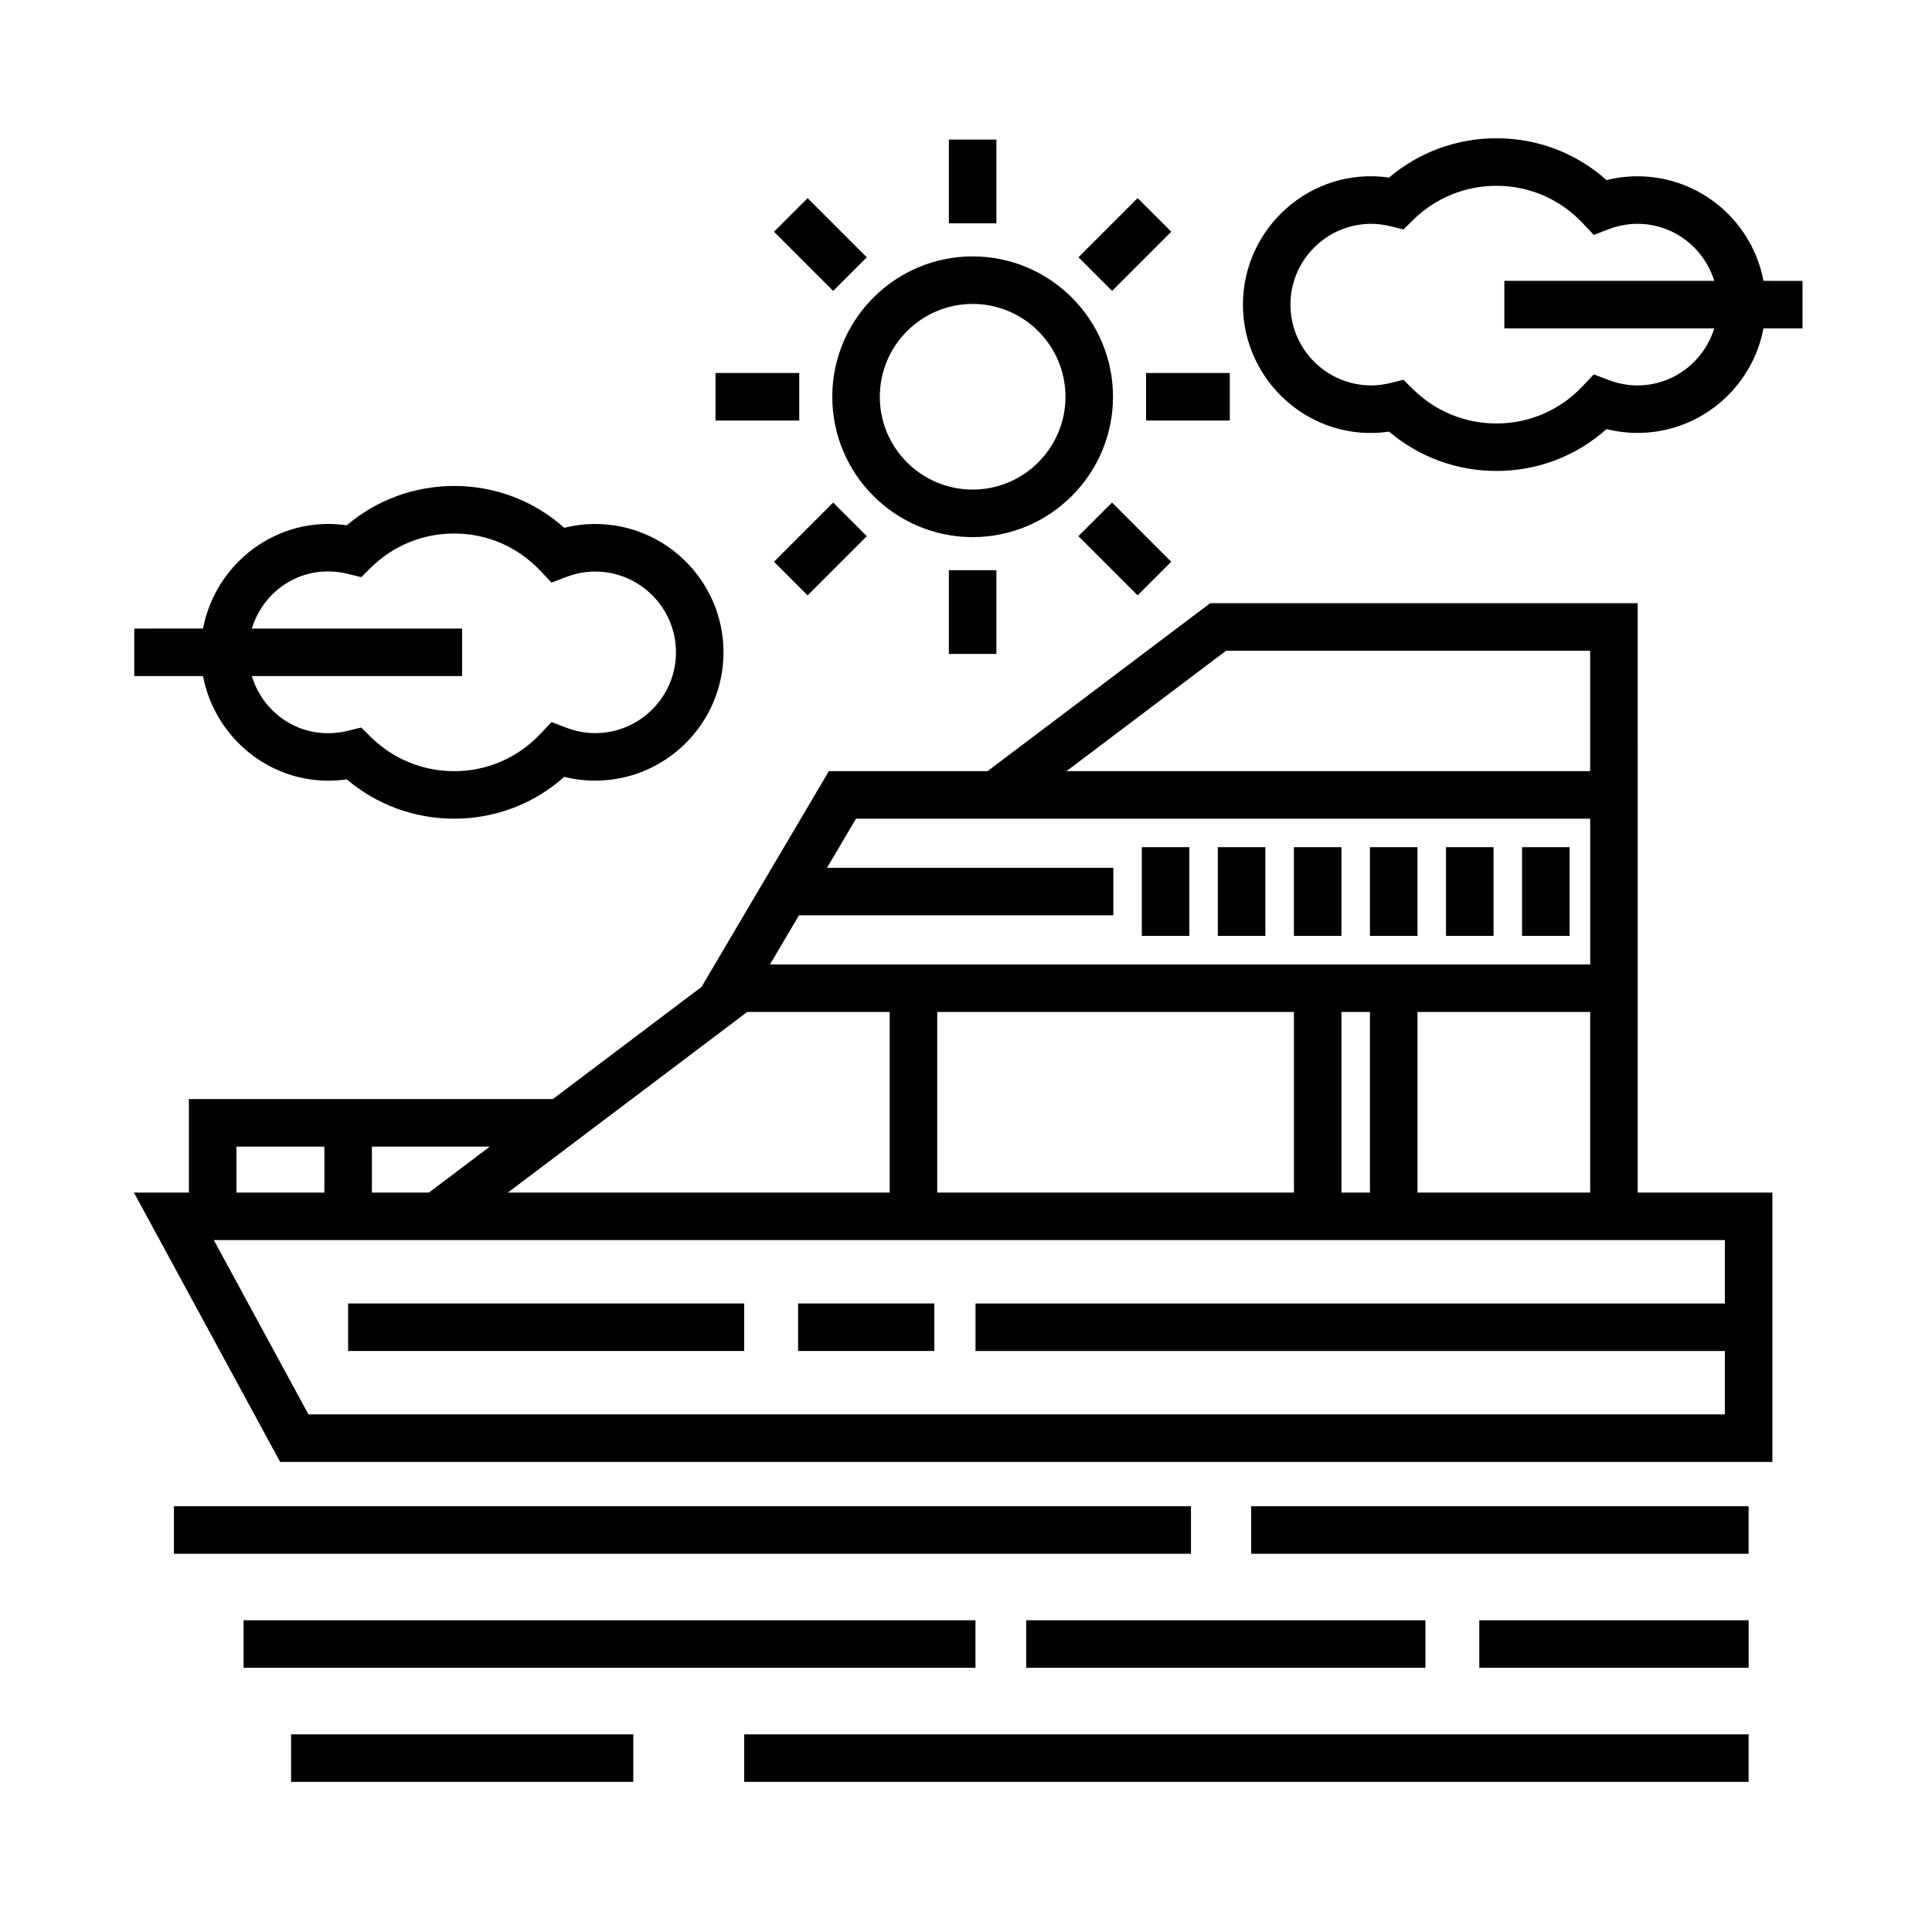 <?xml version="1.0" encoding="UTF-8"?>
<!-- Uploaded to: ICON Repo, www.iconrepo.com, Generator: ICON Repo Mixer Tools -->
<svg fill="#000000" width="800px" height="800px" version="1.1" viewBox="144 144 512 512" xmlns="http://www.w3.org/2000/svg">
 <g>
  <path d="m355.5 489.43h36.109v12.594h-36.109z"/>
  <path d="m236.26 489.43h104.96v12.594h-104.96z"/>
  <path d="m190.08 543.17h269.54v12.594h-269.54z"/>
  <path d="m475.57 543.17h131.83v12.594h-131.83z"/>
  <path d="m208.55 573.39h193.96v12.594h-193.96z"/>
  <path d="m221.14 603.62h90.688v12.594h-90.688z"/>
  <path d="m341.22 603.62h266.18v12.594h-266.18z"/>
  <path d="m415.95 573.39h105.8v12.594h-105.8z"/>
  <path d="m536.03 573.39h71.375v12.594h-71.375z"/>
  <path d="m578.01 303.86h-113.31l-58.996 44.5h-42.043l-33.75 57.184-39.406 29.727h-96.438v24.777h-14.57l38.742 71.375h395.46v-71.375h-35.691zm-58.355 156.19v-47.867h45.762v47.867zm-241.08 0 63.449-47.867h37.754v47.867zm113.8-47.867h94.531v47.867h-94.531zm107.12 0h7.559v47.867h-7.559zm-30.582-95.723h96.496v31.906h-138.79zm-113.18 70.109h83.309v-12.594l-75.871-0.004 7.684-13.012h194.57v38.629h-217.37zm-98.07 73.48h-15.105v-12.184h31.25zm-51.004-12.184h23.301v12.184h-23.301zm394.45 41.574h-198.59v12.594h198.59v16.793h-375.37l-25.07-46.184h400.44z"/>
  <path d="m547.36 368.51h12.594v23.512h-12.594z"/>
  <path d="m527.21 368.51h12.594v23.512h-12.594z"/>
  <path d="m507.05 368.51h12.594v23.512h-12.594z"/>
  <path d="m486.9 368.51h12.594v23.512h-12.594z"/>
  <path d="m466.74 368.51h12.594v23.512h-12.594z"/>
  <path d="m446.59 368.51h12.594v23.512h-12.594z"/>
  <path d="m235.9 350.54c7.957 6.742 17.938 10.418 28.449 10.418 10.906 0 21.129-3.91 29.191-11.09 2.684 0.676 5.426 1.012 8.184 1.012 18.75 0 34.008-15.254 34.008-34.008 0-18.75-15.254-34.008-34.008-34.008-2.754 0-5.496 0.336-8.184 1.012-8.066-7.18-18.289-11.09-29.191-11.09-10.52 0-20.5 3.68-28.449 10.418-18.516-2.664-34.824 10.121-38.09 27.367l-18.227 0.008v12.594h18.227c3.262 17.246 19.57 30.035 38.09 27.367zm0.402-54.426 3.426 0.84 2.508-2.481c5.934-5.863 13.789-9.09 22.117-9.09 8.742 0 16.879 3.531 22.91 9.941l2.891 3.074 3.941-1.5c2.488-0.945 5.055-1.43 7.633-1.43 11.805 0 21.41 9.609 21.41 21.41 0 11.805-9.609 21.41-21.41 21.41-2.578 0-5.144-0.484-7.633-1.43l-3.941-1.5-2.891 3.074c-6.031 6.41-14.168 9.941-22.91 9.941-8.328 0-16.176-3.231-22.117-9.09l-2.508-2.481-3.426 0.84c-11.91 2.938-22.445-4.18-25.562-14.465h55.715v-12.594h-55.715c3.121-10.297 13.656-17.418 25.562-14.473z"/>
  <path d="m401.76 286.34c20.512 0 37.195-16.688 37.195-37.195 0-20.512-16.688-37.195-37.195-37.195-20.512 0-37.195 16.688-37.195 37.195-0.004 20.508 16.68 37.195 37.195 37.195zm0-61.797c13.562 0 24.602 11.035 24.602 24.602 0 13.562-11.035 24.602-24.602 24.602-13.566 0-24.602-11.035-24.602-24.602-0.004-13.562 11.035-24.602 24.602-24.602z"/>
  <path d="m395.46 295.11h12.594v22.184h-12.594z"/>
  <path d="m395.46 181h12.594v22.184h-12.594z"/>
  <path d="m333.62 242.85h22.184v12.594h-22.184z"/>
  <path d="m447.72 242.85h22.184v12.594h-22.184z"/>
  <path d="m358.02 196.5 15.688 15.688-8.906 8.906-15.688-15.688z"/>
  <path d="m445.48 301.77-15.684-15.688 8.906-8.906 15.684 15.688z"/>
  <path d="m445.49 196.5 8.906 8.906-15.684 15.684-8.906-8.906z"/>
  <path d="m373.71 286.09-15.688 15.688-8.906-8.906 15.688-15.688z"/>
  <path d="m611.34 218.43c-2.961-15.75-16.801-27.711-33.398-27.711-2.762 0-5.496 0.336-8.184 1.012-8.066-7.18-18.289-11.09-29.191-11.09-10.52 0-20.5 3.68-28.457 10.418-20.73-2.973-38.719 13.359-38.719 33.664 0 20.305 17.977 36.668 38.723 33.664 7.957 6.742 17.938 10.418 28.449 10.418 10.906 0 21.125-3.91 29.191-11.094 2.684 0.676 5.426 1.02 8.184 1.02 16.594 0 30.434-11.961 33.398-27.711l10.344 0.008v-12.594zm-33.402 27.711c-2.578 0-5.144-0.484-7.637-1.43l-3.941-1.5-2.887 3.074c-6.031 6.41-14.168 9.941-22.91 9.941-8.324 0-16.184-3.231-22.121-9.094l-2.508-2.481-3.422 0.84c-1.773 0.438-3.445 0.648-5.117 0.648-11.809 0-21.41-9.609-21.41-21.41 0-11.805 9.602-21.41 21.41-21.41 1.672 0 3.344 0.211 5.125 0.645l3.422 0.84 2.504-2.473c5.941-5.863 13.789-9.09 22.121-9.09 8.742 0 16.879 3.531 22.91 9.941l2.891 3.074 3.941-1.508c2.481-0.945 5.047-1.43 7.633-1.43 9.602 0 17.648 6.394 20.359 15.113l-55.633-0.004v12.594h55.629c-2.707 8.723-10.758 15.117-20.359 15.117z"/>
 </g>
</svg>